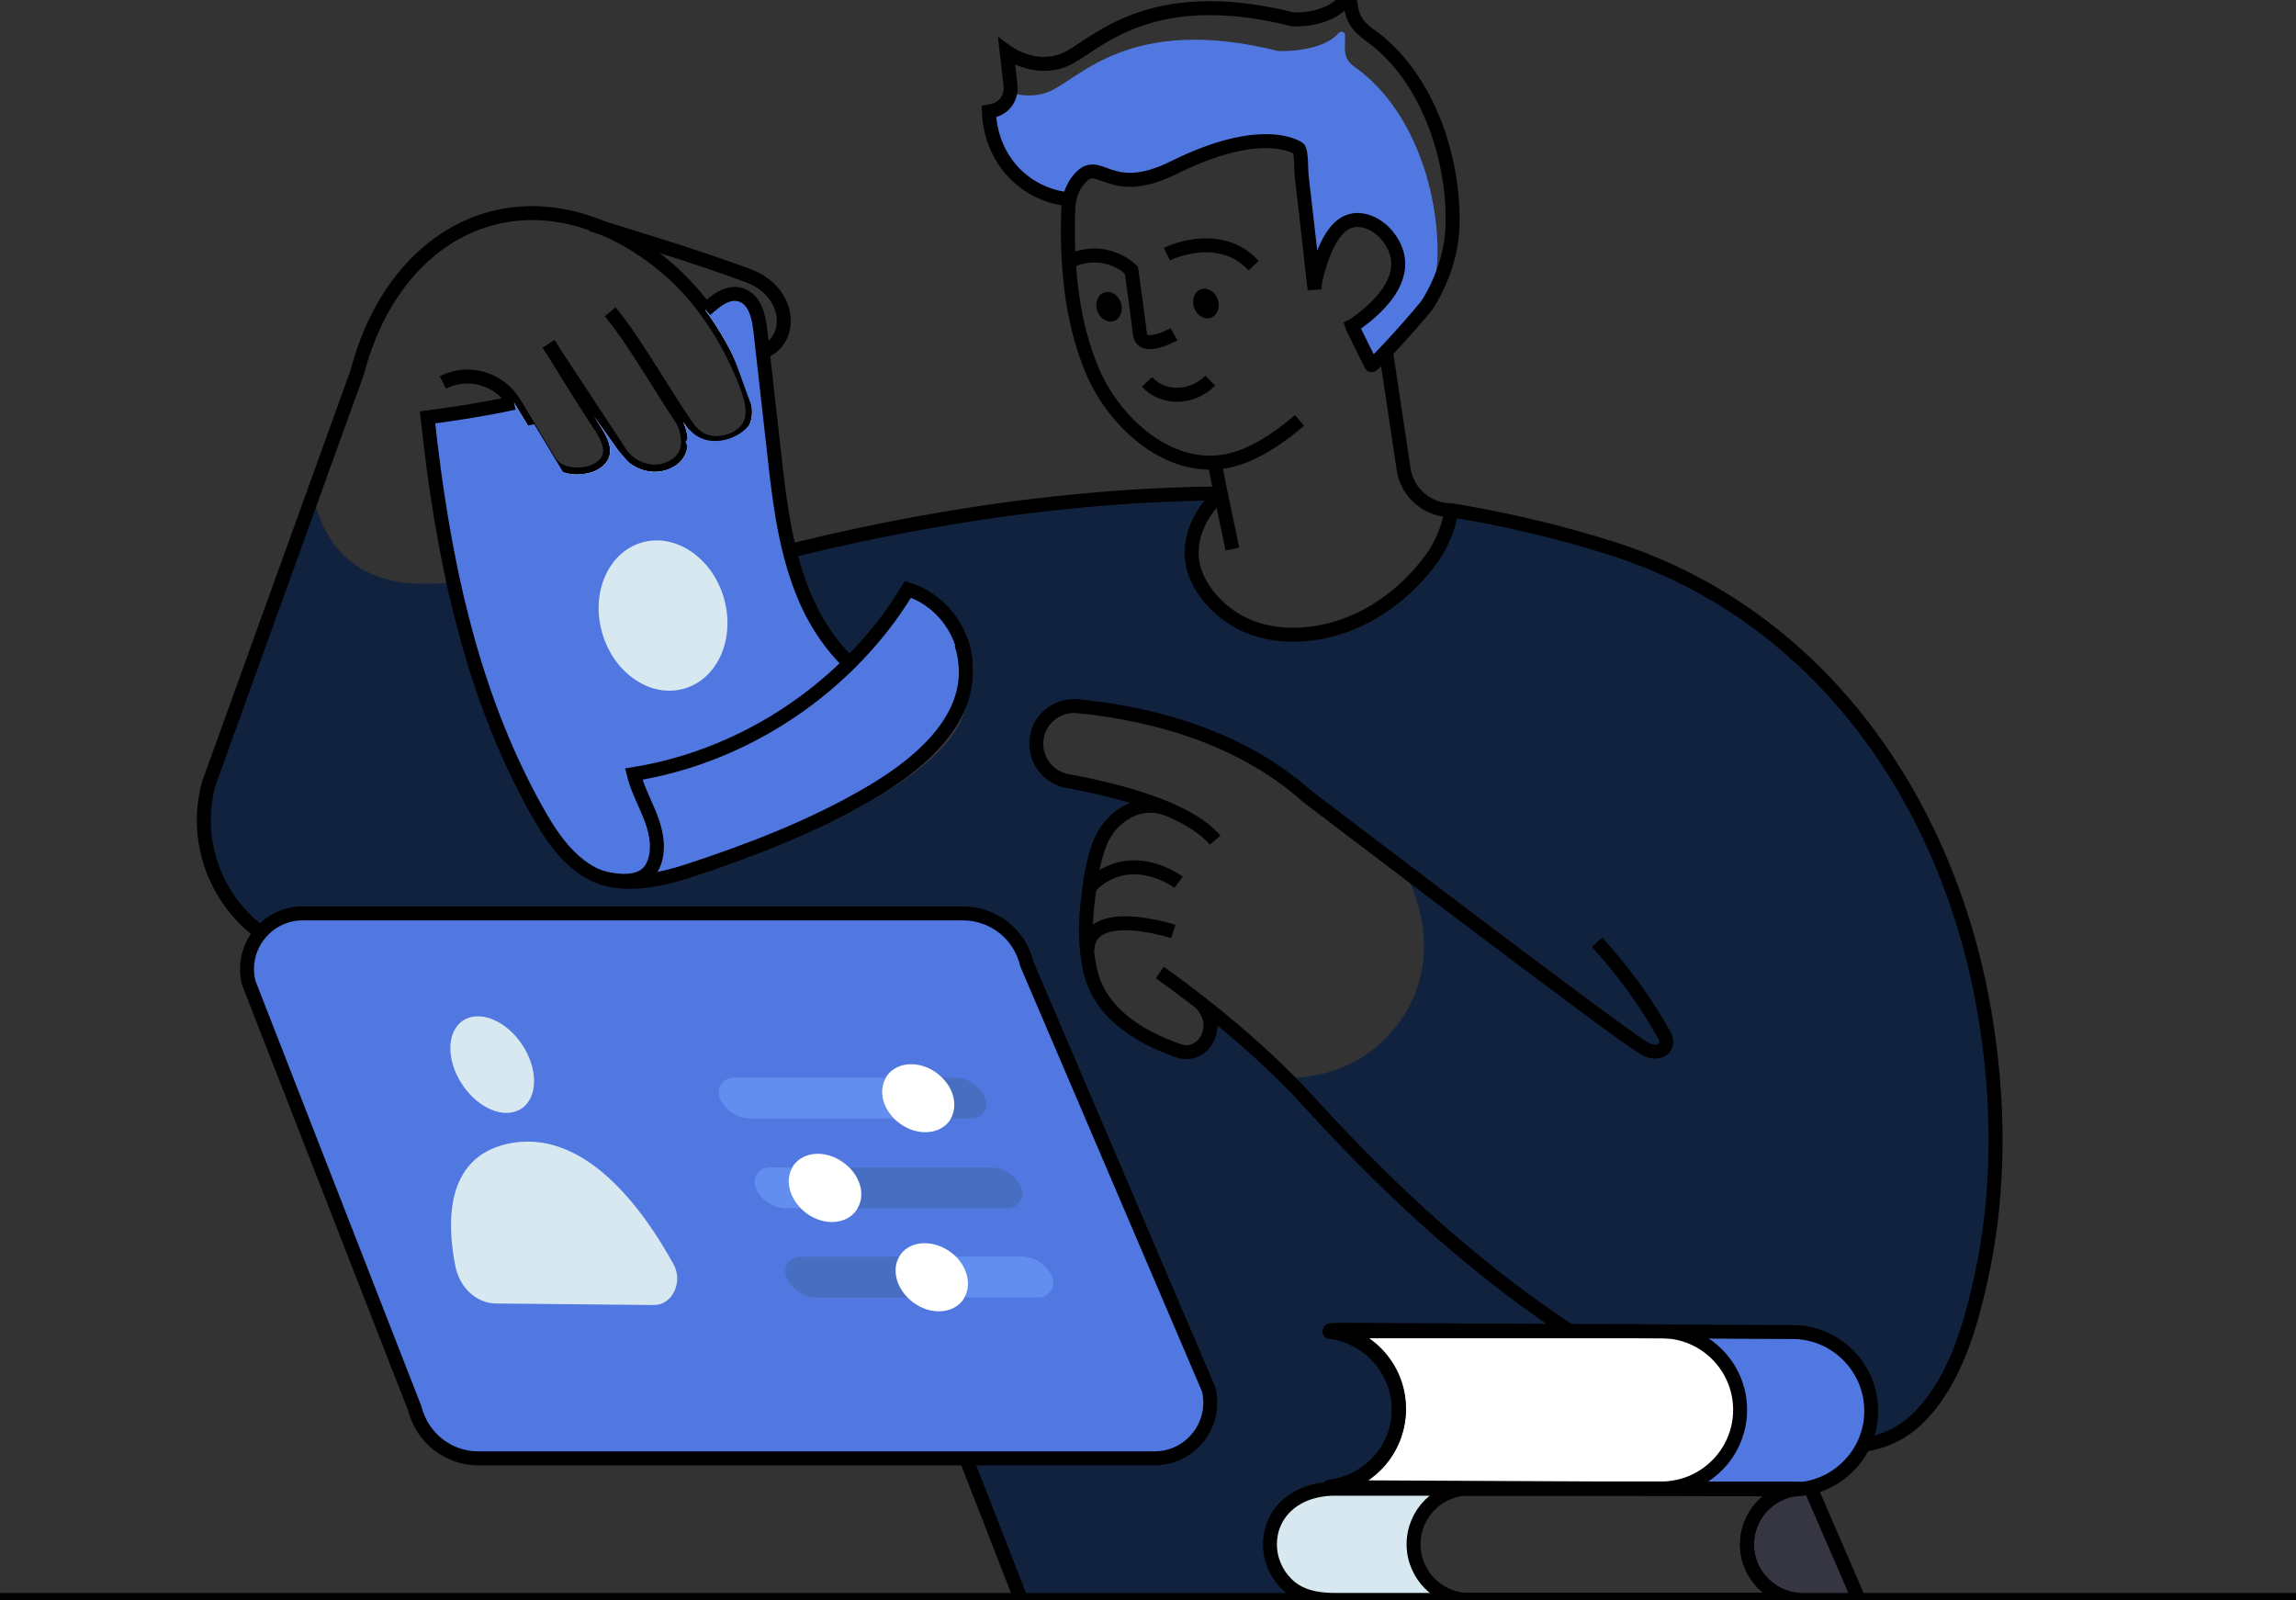 <?xml version="1.0" encoding="utf-8"?>
<!-- Generator: Adobe Illustrator 25.2.0, SVG Export Plug-In . SVG Version: 6.00 Build 0)  -->
<svg version="1.1" id="Layer_1" xmlns="http://www.w3.org/2000/svg" xmlns:xlink="http://www.w3.org/1999/xlink" x="0px" y="0px"
	 viewBox="0 0 900 627.3" style="enable-background:new 0 0 900 627.3;" xml:space="preserve">
<rect x="0" y="0" width="900" height="627.3" fill="#333333" stroke="none"/>
<style type="text/css">
	.st0{fill:#11223F;}
	.st1{fill:#353642;}
	.st2{fill:none;stroke:#000000;stroke-width:5.47;stroke-miterlimit:10;}
	.st3{fill:#FFFFFF;}
	.st4{fill:#5178E1;}
	.st5{opacity:0.54;fill:#FFFFFF;}
	.st6{fill:none;stroke:#000000;stroke-width:5.47;stroke-linecap:square;stroke-linejoin:round;stroke-miterlimit:10;}
	.st7{fill:#D7E8F0;}
	.st8{fill:#628EEF;}
	.st9{fill:#486EC1;}
</style>
<g>
	<path class="st0" d="M777.8,396.3c-14.1-81.7-64.1-154.8-145.2-181c-21-6.8-42.3-11.7-63.6-15.2l0,0.1c-1.2,6.8-3.7,13.3-7.8,18.8
		c-8.5,11.6-20.1,21.1-33.6,26.1c-13.8,5.1-30.8,5.8-43.6-2.3c-7.7-4.8-15.2-13.3-16.5-22.5c-1.5-10.3,3.7-20.1,11.1-26.9
		c-62.7,0.5-121.7,10.8-169,22.6c1.7,6.9,3.9,13.5,6.8,20c4,8.9,9.7,17.3,16.7,24c8.8-8.7,16.5-18.4,22.9-29
		c12.3,3.8,21.7,15.6,22.6,28.5v0.3c2.5,23.4-20.1,41-38.9,51.8c-21.9,12.6-46.3,22-70.2,29.8c-9.9,3.2-22.7,6.1-33.1,2.6
		c0,0,0,0,0,0c-1.1-0.4-2.2-0.8-3.3-1.3c-10.4-5.1-17.4-15.8-22.8-25.6c-15.5-27.8-25.5-58-32.3-89c-47.3,6.1-52.8-26.1-55.6-33.9
		L81.7,307.5c-6,22.8,3.2,45.3,20.5,58.1c9,6.7,20.3,10.8,32.7,10.8h167.7l76.1,195.3l21.6,55.4h123.3c-10,0-15.5-2.4-19.4-6.4
		c-3.9-4-6.4-9.4-6.4-15.5c0-12,9.8-21.8,25.9-21.8h1.1c-1.2,0-2.4-0.1-3.6-0.2c0.8-0.1,1.5-0.2,2.2-0.4c-0.8,0-1.6-0.1-2.4-0.2
		c7-0.8,13.3-4,18.2-8.8c5.3-5.2,8.6-12.3,9.1-20.2c0-0.4,0-0.8,0-1.1V552c-0.3-15.5-12.1-28.2-27.2-30c0.8-0.1,1.6-0.1,2.4-0.1
		c-0.7-0.2-1.5-0.3-2.3-0.4c1.2-0.1,2.4-0.2,3.6-0.2l90.2,0.5l16.6,0.1h19.7c0.9,0,1.8,0,2.7,0.1l29.2,0.1l19.5,0.1
		c17,0.1,30.7,14,30.6,31c0,4.8-1.1,9.3-3.1,13.3c8.1-1.2,15.7-4.5,22.1-11c14.1-14.4,20.1-35.9,24.3-55
		C784.1,466.4,783.6,430.5,777.8,396.3z M549.9,398.6c-17,26.1-45.9,23.8-45.9,23.8s-2.4,2.3-7.9-7.6c-5.6-10-21.6-16.8-21.6-16.8
		c-1.3,10-3.9,25.2-30,5.5c-26.1-19.7-18.2-48.4-16-63.6c2.2-15.1,11.1-20.2,11.1-20.2l10.5-5.5c0,0-30.4-7.8-31.8-8.1
		c-1.5-0.3-28.5-22.9-1.1-28.9c27.5-6,70.2,17.8,78.5,22.5c8.2,4.7,56.6,45.6,56.6,45.6S567,372.5,549.9,398.6z"/>
	<path class="st1" d="M177.8,228.2c0,0,22.9-2.8,31.5-19.1l-7.5,41.9c0,0,91.1-31,107.8-35c0,0,5.4,34.7,26.8,44l22.1-28.1
		c0,0,27.7,7,20.1,44.8c-7.6,37.8-112.4,69.3-130.2,68.6s-36.9-11.7-56.5-70.5L177.8,228.2z"/>
	<path class="st2" d="M215.1,134.8c5.8,9.4,11.6,18.9,17.6,28.2c3.7,5.7,10.5,13.9,3.3,19.9c-2.3,1.9-5.2,2.8-8.1,3
		c-4.6,0.4-9.5-0.7-12.3-4.7l-14-23.2c-5.8-9.6-18-13.2-28-8.1h0"/>
	<path class="st2" d="M267.9,165.3c3.7,8.7,1.2,14.3-3.1,17.1c-7,4.6-16.4,2.4-21.3-4.3l-28.5-43.3"/>
	<path class="st2" d="M239.2,122.2c10.4,12.6,23.4,36,30.7,45.8s18.4,3.9,18.4,3.9c9.1-4.9,7.5-13,3.6-22.8
		c-9.8-24.2-23.7-40.3-39.3-50.8C204.2,65.6,154.7,89.7,140,146L81.7,307.5c-9.1,34.8,17.2,68.9,53.2,68.9h167.7l97.7,250.7"/>
	<path class="st2" d="M299,137.9c12-4.2,11.5-23.3-5.6-29.8c-18.8-7.1-52.2-17.2-60.6-19.8c-0.1,0-0.1-0.1-0.2-0.1
		c-0.6-0.2-1-0.3-1.3-0.4c-0.3-0.1-0.5-0.1-0.5-0.1"/>
	<path class="st2" d="M476.3,329.3c-10.5-12.6-39.2-19.8-58-23.2c-6.7-1.3-11.4-6.8-12-13.1c-0.2-2,0-4.2,0.7-6.4
		c2.3-6.5,8.8-10.5,15.6-9.8c32,3.2,65,13.3,89.4,35c0,0,118.3,90.3,132.5,99.1c0.1,0.1-0.1-0.1,0,0c5.8,3.5,11.3-0.6,7.3-6.2
		l-1.2-2.1c-7-12-15.3-23.1-24.6-33.3"/>
	<path class="st2" d="M478.5,193.4C329.7,194.6,201.8,251,201.8,251l12.8-71.6"/>
	<path class="st1" d="M709.6,583c0,0-16.2-3.7-20.5,9.3c-4.3,13-8.8,33.6,22.2,34.9s12.8-4.9,11-14.9
		C720.4,602.2,709.6,583,709.6,583z"/>
	<path class="st2" d="M462,345.8c0,0-17.5-13.3-33.2,0.2c-0.6,0.6-1.2,1.2-1.7,2"/>
	<path class="st3" d="M243.5,178.2c5,6.7,14.4,8.9,21.3,4.3c4.2-2.8,6.7-8.4,3.1-17c0.7,0.9,1.2,1.8,1.8,2.6
		c7.2,9.8,18.4,3.9,18.4,3.9c9.1-4.9,7.5-13,3.6-22.9c-4.3-10.6-9.4-19.7-15.2-27.5c4-3.8,8.9-7.6,13.9-5.9c5.5,1.8,7,8.7,7.6,14.4
		c0.3,2.7,0.6,5.3,0.9,7.9c1.5,13.1,2.9,26.1,4.4,39.2c1.5,13,2.9,26.2,6.1,38.9c1.7,6.9,3.9,13.5,6.8,20c4,8.9,9.7,17.3,16.7,24
		c8.8-8.7,16.5-18.4,22.9-29c12.3,3.8,21.7,15.6,22.6,28.5v0.3c2.5,23.4-20.1,41-38.9,51.8c-21.9,12.6-46.3,22-70.2,29.8
		c-9.9,3.2-22.7,6.1-33.1,2.6c0,0,0,0,0,0c-1.1-0.4-2.2-0.8-3.3-1.3c-10.4-5.1-17.4-15.8-22.8-25.6c-26-46.7-36.8-100.4-42.5-153.6
		c11.4-1.6,22.7-3.3,33.9-5.7c0,0,0,0.1,0.1,0.1l12.9,21.4l1.1,1.8c2.8,4,7.7,5.1,12.3,4.7c2.9-0.3,5.8-1.1,8.1-3
		c7.2-6,0.4-14.1-3.3-19.9"/>
	<path class="st4" d="M243.5,178.2c5,6.7,14.4,8.9,21.3,4.3c4.2-2.8,6.7-8.4,3.1-17c0.7,0.9,1.2,1.8,1.8,2.6
		c7.2,9.8,18.4,3.9,18.4,3.9c9.1-4.9,7.5-13,3.6-22.9c-4.3-10.6-9.4-19.7-15.2-27.5c4-3.8,8.9-7.6,13.9-5.9c5.5,1.8,7,8.7,7.6,14.4
		c0.3,2.7,0.6,5.3,0.9,7.9c1.5,13.1,2.9,26.1,4.4,39.2c1.5,13,2.9,26.2,6.1,38.9c1.7,6.9,3.9,13.5,6.8,20c4,8.9,9.7,17.3,16.7,24
		c8.8-8.7,16.5-18.4,22.9-29c12.3,3.8,21.7,15.6,22.6,28.5v0.3c2.5,23.4-20.1,41-38.9,51.8c-21.9,12.6-46.3,22-70.2,29.8
		c-9.9,3.2-22.7,6.1-33.1,2.6c0,0,0,0,0,0c-1.1-0.4-2.2-0.8-3.3-1.3c-10.4-5.1-17.4-15.8-22.8-25.6c-26-46.7-36.8-100.4-42.5-153.6
		c11.4-1.6,22.7-3.3,33.9-5.7c0,0,0,0.1,0.1,0.1l12.9,21.4l1.1,1.8c2.8,4,7.7,5.1,12.3,4.7c2.9-0.3,5.8-1.1,8.1-3
		c7.2-6,0.4-14.1-3.3-19.9"/>
	<path class="st4" d="M246.6,181.3c4.4,6,12,5.2,18.3,1.1c3.8-2.5,6.9-1.8,3.7-9.5c0.6,0.8,0.7-2.1,1.2-1.4c6.4,8.8,0.1-3.6,0.1-3.6
		c9,11.4,28.6,0.7,25-8.1c-3.8-9.5-7.8-23.5-12.9-30.5c4-3.8,3.2-3.2,8.3-0.2c2.8,1.7,4.4,4.8,4.8,8.1c0.4,3.8,0.8,7.5,1.2,11.2
		c1.3,11.7,2.6,23.3,3.9,35c1.3,11.6,2.6,23.4,5.4,34.7c1.5,6.1,3.5,12.1,6.1,17.8c3.6,7.9,15.1,21.1,21.4,27.1
		c7.8-7.7,17.2-22,22.9-31.5c11,3.4,10.5,13.9,11.3,25.4v0.3c2.2,20.9-17.9,36.6-34.8,46.3c-19.5,11.2-41.3,19.6-62.7,26.6
		c-8.8,2.9-20.3,5.4-29.6,2.3c0,0,0,0,0,0c-1-0.3-2-0.7-2.9-1.2c-9.3-4.6-15.5-14.1-20.3-22.8c-21.2-38.1-31.1-81.4-36.5-124.8
		c-0.8-6.8,3.8-13,10.6-14c6.1-1,12.2-2,18.2-3.3c0.1,0,0.1,0,0.2,0.1l11.5,19.1l0,0c2.5,3.5,2.9,0.8,7.1,0.4
		c2.6-0.2,7.7-0.7,9.7-2.4c6.4-5.3,2.8-7.6-0.5-12.7"/>
	<path class="st2" d="M459.9,365.1c0,0-33.2-10.9-33.7,7.4"/>
	<path class="st5" d="M162.6,552.1L97.5,385.2c-3.5-13.8,7-27.2,21.2-27.2h258.7c12,0,22.4,8.2,25.1,19.8l71.3,166.8
		c3.3,13.8-7.1,27-21.3,27H187.7C175.8,571.7,165.5,563.6,162.6,552.1z"/>
	<path class="st2" d="M470.7,393.2c0,0,5.4,4.9,3.3,12c-1.5,5.2-6.7,8.5-11.9,6.7c-16.4-5.7-31.2-15.3-34.8-31.7
		c-1.8-8.3-2-16.8-1.1-25.2c0.8-7.8,1.9-16.2,4.6-23.6c4-11.4,16.2-19.3,28.1-13.8"/>
	<path class="st4" d="M162.6,552.1L97.5,385.2c-3.5-13.8,7-27.2,21.2-27.2h258.7c12,0,22.4,8.2,25.1,19.8l71.3,166.8
		c3.3,13.8-7.1,27-21.3,27H187.7C175.8,571.7,165.5,563.6,162.6,552.1z"/>
	<path class="st6" d="M162.6,552.1L97.5,385.2c-3.5-13.8,7-27.2,21.2-27.2h258.7c12,0,22.4,8.2,25.1,19.8l71.3,166.8
		c3.3,13.8-7.1,27-21.3,27H187.7C175.8,571.7,165.5,563.6,162.6,552.1z"/>
	<path class="st4" d="M172.1,545.4l-60.1-153.9c-3.2-12.8,6.5-25.1,19.6-25.1h238.7c11,0,20.6,7.6,23.2,18.3l65.8,153.9
		c3.1,12.7-6.6,24.9-19.6,24.9H195.3C184.3,563.4,174.8,556,172.1,545.4z"/>
	<line class="st2" x1="682.9" y1="521.2" x2="728.7" y2="627.1"/>
	<line class="st2" x1="900" y1="627.1" x2="0" y2="627.1"/>
	<path class="st2" d="M474.4,149.2c-7.4,7.3-18.5,7.3-24.8,0.5"/>
	<g>
		<path class="st2" d="M276.6,121.5c4-3.8,8.9-7.6,13.9-5.9c5.5,1.8,7,8.7,7.6,14.4c1.8,15.7,3.5,31.4,5.3,47.1
			c2.2,20,4.6,40.5,12.9,58.9c4,8.9,9.7,17.3,16.7,24"/>
		<path class="st2" d="M378.5,259.8c0-0.1,0-0.2,0-0.3c-0.9-12.9-10.3-24.7-22.6-28.5c-6.4,10.6-14.1,20.3-22.9,29
			c-22.9,22.7-52.8,38.3-84.6,43.4c1.5,6.1,4.7,11.7,6.9,17.6c2.2,5.9,3.3,12.7,0.6,18.4c-3.4,7.3-13,6.3-19.7,4.7c0,0,0,0,0,0
			c-0.1,0-0.1,0-0.2,0"/>
		<path class="st2" d="M201.5,157.9c-11.2,2.4-22.5,4.2-33.9,5.7c5.7,53.2,16.4,106.8,42.5,153.6c5.4,9.8,12.4,20.5,22.8,25.6
			c1.1,0.5,2.2,0.9,3.3,1.3c0,0,0,0,0,0c10.4,3.4,23.3,0.6,33.1-2.6c24-7.8,48.4-17.2,70.2-29.8c18.9-10.8,41.4-28.4,38.9-51.8
			c-0.2-2.5-0.7-5-1.6-7.6"/>
	</g>
	<g>
		<path class="st4" d="M388.8,51.9C388.8,51.9,388.8,51.9,388.8,51.9c4.2,16.4,17.6,25.2,30.4,26.3c0.6-2.9,1.9-5.6,3.8-7.9
			c8-9.4,11.4,8.3,37-4.4c35.5-17.6,48.9-7.5,48.9-7.5c1.2,0.9,1,9,1.2,10.5c1,8.4,1.9,16.8,2.9,25.2c0.6,5.1,1.2,10.2,1.7,15.3
			c0.5-0.9,1-1.7,1.6-2.5c3.2-11.4,9-24.9,21.4-19.1c2.5,1.2,4.7,3.1,6.4,5.3c8.3,10.8,2,21.3-6.6,29.1c-1.9,2.3-4.5,4.4-7.2,6.4
			c1.4,2.9,7.2,14.6,7.2,14.6c0.6,1.2,20.9-21.8,22.4-24.3c2.2-6.1,3.5-12.6,3.6-19.1c0.3-26.8-10.6-58.1-32.3-73.4
			c-5.4-3.8-3.7-7.5-4-12.7c-0.1-1.3-1.6-1.7-2.5-0.7C517.8,20.8,501,20,501,20c-58.5-14.7-78.2,11.4-90,16
			c-5.6,2.2-10.9,1.5-15,0.3c-0.6,3.3-2.9,6-6.1,7l0.3,2.7C390.4,48.1,389.9,50.2,388.8,51.9z"/>
		<line class="st4" x1="413.3" y1="90.6" x2="413.3" y2="90.6"/>
	</g>
	<g>
		<path class="st2" d="M419.2,78.1L419.2,78.1c-12.8-1-26.2-9.9-30.4-26.2c0,0,0,0,0,0c-0.6-2.5-1.1-5.3-1.2-8.2l0.5-0.1
			c0.7-0.1,1.3-0.2,1.8-0.4c3.2-1,5.6-3.7,6.1-7c0.2-0.9,0.2-1.8,0.1-2.7l-1.5-13.2c0,0,10.6,7.9,22.3,3.3c11.8-4.6,31.5-30.6,90-16
			c0,0,13.2,0.8,20-7.1c0.8-1,2.4-0.5,2.5,0.7c0.4,5.2,2.3,8.9,7.7,12.7c21.7,15.4,32.7,46.6,32.3,73.4c-0.1,11.1-3.8,22.1-9.5,31.5
			c-1.5,2.5-21.8,25.4-22.4,24.3c0,0-5.8-11.7-7.2-14.6c-0.2-0.4-0.3-0.7-0.3-0.7c0.2-0.1,0.4-0.3,0.7-0.4c2.3-1.6,4.7-3.4,6.9-5.4
			c8.6-7.8,14.9-18.2,6.6-29.1c-1.7-2.2-3.9-4.1-6.4-5.3c-12.5-5.8-18.2,7.7-21.4,19.1c-0.7,2.4-1.1,4.7-1.1,6.7
			c-0.2-1.4-0.3-2.8-0.5-4.2c0,0,0,0,0,0c-0.6-5.1-1.1-10.2-1.7-15.3c-1-8.4-1.9-16.8-2.9-25.2c-0.2-1.4,0-9.6-1.2-10.5
			c0,0-13.5-10.1-48.9,7.5c-25.6,12.7-29-5-37,4.4C421,72.5,419.8,75.3,419.2,78.1c-0.2,0.9-0.3,1.9-0.4,2.8c0,0.1,0,0.2,0,0.4
			c-0.1,2.1-0.2,4.1-0.2,6.1c-0.2,19.5,1.9,39.8,9.6,58c9.3,21.9,33.9,43.6,59.5,33.3c8-3.2,15.2-8.4,21.7-13.9"/>
	</g>
	<ellipse transform="matrix(0.948 -0.317 0.317 0.948 -15.618 144.227)" cx="434.9" cy="120.1" rx="4.9" ry="5.9"/>
	<ellipse transform="matrix(0.948 -0.317 0.317 0.948 -13.261 156.246)" cx="472.9" cy="118.8" rx="4.9" ry="5.9"/>
	<path class="st2" d="M460.2,131c0,0-12.7,7.2-13.4-0.3c-0.2-2.3-3.3-24.8-3.3-24.8s-10.2-10.8-25.9-2.8"/>
	<path class="st2" d="M457.4,99.6c0,0,20.5-10.2,34,4.5"/>
	<path class="st2" d="M476.1,181.3l2.4,12.1c-7.4,6.8-12.7,16.6-11.1,26.9c1.4,9.1,8.8,17.7,16.5,22.4c12.8,8,29.9,7.4,43.7,2.3
		c13.5-5,25.2-14.5,33.6-26.1c4-5.5,6.6-12.1,7.8-18.8l0-0.1"/>
	<line class="st2" x1="478.5" y1="193.4" x2="483.1" y2="215.2"/>
	<path class="st2" d="M543.3,137.9l6.9,46c1.4,9.3,9.4,16.1,18.8,16.1l0,0c21.3,3.5,42.6,8.5,63.6,15.2
		c81.2,26.2,131.1,99.3,145.2,181c5.9,34.2,6.3,70.1-1.1,104.1c-4.2,19.1-10.2,40.7-24.3,55c-18.3,18.7-46.3,11-67.9,2.6
		c-67-26.1-122.7-72.5-170.9-125.5c-25.7-28.4-59-51.2-59-51.2"/>
	<g>
		<path class="st7" d="M194.3,510.9c-7.5-0.1-14.1-6.1-15.8-14.6c-3.3-16.6-4.2-42.3,20.1-47.9c30.5-7,53.9,26.2,65.4,47.1
			c3.9,7-0.5,16.1-7.7,16L194.3,510.9z"/>
		
			<ellipse transform="matrix(0.833 -0.554 0.554 0.833 -198.736 176.642)" class="st7" cx="192.8" cy="417.1" rx="14.1" ry="20.7"/>
	</g>
	<path class="st3" d="M704.8,583.5c-0.5,0.1-1,0.1-1.5,0.3h-0.2l-71.1-0.4l-106.7-0.5c-0.4,0-0.8,0-1.2,0c-0.8,0-1.6-0.1-2.4-0.2
		c7-0.8,13.3-4,18.2-8.8c5.3-5.2,8.6-12.3,9.1-20.2c0-0.4,0-0.8,0-1.1V552c0-14.8-10.6-27.3-24.8-30.2c-0.7-0.2-1.5-0.3-2.3-0.4
		c1.2-0.1,2.4-0.2,3.6-0.2l90.2,0.5l16.6,0.1l22.4,0.1c15.7,1.4,28.1,14.7,28.1,30.7c0,1.5-0.1,2.9-0.3,4.3
		c-0.9,6.7-4.1,12.8-8.7,17.4c-5.6,5.6-13.3,9.1-21.8,9.1h54.2C703.1,583.4,703.9,583.4,704.8,583.5z"/>
	<path class="st7" d="M560.5,620.7c4,4,9.4,6.4,15.5,6.4h-52.3c-10,0-15.5-2.4-19.4-6.4c-3.9-4-6.4-9.4-6.4-15.5
		c0-12,9.8-21.8,25.9-21.8h52.3c-12,0-21.9,9.8-21.9,21.8C554.1,611.3,556.5,616.7,560.5,620.7z"/>
	<path class="st4" d="M733.5,553.1c0,4.8-1.1,9.3-3.1,13.3h0c-1.5,3.1-3.5,6-5.9,8.4c-4,4-9.1,6.8-14.7,8.1c-2.2,0.5-4.6,0.8-7,0.8
		c0.5-0.1,1-0.2,1.5-0.3c-0.8-0.1-1.7-0.1,1.4-0.1h-54.2c8.5,0,16.2-3.5,21.8-9.1c4.6-4.6,7.8-10.6,8.7-17.4
		c0.2-1.4,0.3-2.9,0.3-4.3c0-16-12.4-29.3-28.1-30.7l29.2,0.1l19.5,0.1C719.8,522.2,733.6,536.2,733.5,553.1z"/>
	<path class="st6" d="M733.5,553.1c0,8.5-3.5,16.2-9.1,21.7c-5.6,5.6-13.3,9-21.8,9l-177.9-0.9c-1.2,0-2.4-0.1-3.6-0.2
		c7-0.8,13.4-4,18.2-8.8c5.6-5.5,9.1-13.2,9.1-21.7c0.1-15.7-11.8-28.8-27-30.8c1.2-0.1,2.4-0.2,3.6-0.2l177.9,0.9
		C719.8,522.2,733.6,536.2,733.5,553.1z"/>
	<path class="st6" d="M682.1,552.6c0,8.5-3.5,16.2-9,21.7c-5.6,5.6-13.3,9.1-21.8,9.1H524.7c-1.2,0-2.4-0.1-3.6-0.2
		c7-0.8,13.4-4.1,18.2-8.9c5.6-5.6,9-13.3,9-21.7c0-15.7-11.9-28.8-27.2-30.6c1.2-0.1,2.4-0.2,3.6-0.2h126.6
		C668.3,521.8,682.1,535.6,682.1,552.6z"/>
	<g>
		<path class="st6" d="M497.8,605.3c0,6,2.5,11.5,6.4,15.4c4,4,9.4,6.4,19.4,6.4h181.9c-3.1,0-2.3-0.1-1.4-0.1
			c-5-0.6-9.5-2.9-12.9-6.3c-4-4-6.4-9.4-6.4-15.4c0-11.1,8.5-20.4,19.3-21.7c-0.8-0.1-1.7-0.1,1.4-0.1H523.6
			C507.6,583.4,497.8,593.2,497.8,605.3z"/>
		<path class="st6" d="M554.1,605.3c0,6,2.5,11.5,6.4,15.4c4,4,9.4,6.4,15.5,6.4h125.6c0.8,0,1.7-0.1,2.5-0.1
			c-5-0.6-9.5-2.9-12.9-6.3c-4-4-6.4-9.4-6.4-15.4c0-11.1,8.5-20.4,19.3-21.7c-0.8-0.1-1.7-0.1-2.5-0.1H575.9
			C563.9,583.4,554.1,593.2,554.1,605.3z"/>
	</g>
	<g>
		<path class="st8" d="M350.4,438.4h-56.1c-5.2,0-10-3.1-12.1-7.9c-0.3-0.8-0.5-1.5-0.5-2.3c0-3,2.5-5.8,5.8-5.8h59.7
			C344.3,427.1,345.8,433.7,350.4,438.4z"/>
		<path class="st9" d="M386.7,432.6c0,3-2.4,5.8-5.8,5.8h-30.5c-4.7-4.7-6.1-11.2-3.3-16h26.9c5.3,0,10,3.1,12.1,7.9
			C386.5,431,386.7,431.8,386.7,432.6z"/>
		<path class="st3" d="M372.7,438.4c-0.1,0.3-0.3,0.6-0.5,0.9c-4,5.5-12.7,6-19.4,1.1c-0.8-0.6-1.6-1.2-2.3-1.9
			c-4.7-4.7-6.1-11.2-3.3-16c0.1-0.3,0.3-0.6,0.5-0.9c4-5.5,12.7-6,19.4-1.1c0.8,0.6,1.6,1.3,2.3,2
			C374,427.1,375.4,433.6,372.7,438.4z"/>
		<path class="st9" d="M400.8,467.8c0,3-2.5,5.8-5.8,5.8h-58.9c2.8-4.8,1.4-11.3-3.2-16h55.3c5.3,0,10,3.1,12.1,7.9
			C400.6,466.3,400.8,467.1,400.8,467.8z"/>
		<path class="st8" d="M336.1,473.6h-27.7c-5.3,0-10-3.1-12.1-7.9c-0.3-0.8-0.5-1.6-0.5-2.3c0-3.1,2.4-5.8,5.8-5.8h31.3
			C337.6,462.3,339,468.8,336.1,473.6z"/>
		<path class="st3" d="M336.1,473.6c-0.1,0.3-0.3,0.6-0.5,0.9c-4,5.5-12.7,6-19.4,1.1c-0.8-0.6-1.6-1.3-2.3-2
			c-4.6-4.7-6.1-11.2-3.3-16c0.1-0.3,0.3-0.6,0.5-0.9c4-5.5,12.7-6,19.4-1.1c0.8,0.6,1.6,1.2,2.3,1.9
			C337.6,462.3,339,468.8,336.1,473.6z"/>
		<path class="st9" d="M355.7,508.6h-35.3c-5.2,0-10-3.1-12.1-7.9c-0.3-0.8-0.5-1.5-0.5-2.3c0-3.1,2.5-5.8,5.8-5.8h38.8
			C349.7,497.4,351.1,503.9,355.7,508.6z"/>
		<path class="st8" d="M412.9,502.8c0,3-2.4,5.7-5.8,5.7h-51.4c-4.6-4.7-6.1-11.2-3.3-16h47.8c5.3,0,10,3.1,12.1,7.9
			C412.7,501.3,412.9,502.1,412.9,502.8z"/>
		<path class="st3" d="M378,508.6c-0.1,0.3-0.3,0.6-0.5,0.9c-4,5.5-12.7,6-19.4,1.1c-0.8-0.6-1.6-1.3-2.3-2
			c-4.6-4.7-6.1-11.2-3.3-16c0.1-0.3,0.3-0.6,0.5-0.9c4-5.5,12.7-5.9,19.4-1.1c0.8,0.6,1.6,1.2,2.3,1.9
			C379.4,497.3,380.8,503.8,378,508.6z"/>
	</g>
	<path class="st1" d="M111.6,189.8l0.9,0.3l-0.3,1.3C111.8,190.3,111.6,189.8,111.6,189.8z"/>
	
		<ellipse transform="matrix(0.96 -0.282 0.282 0.96 -57.424 82.95)" class="st7" cx="259.7" cy="241.2" rx="24.8" ry="29.8"/>
</g>
</svg>

